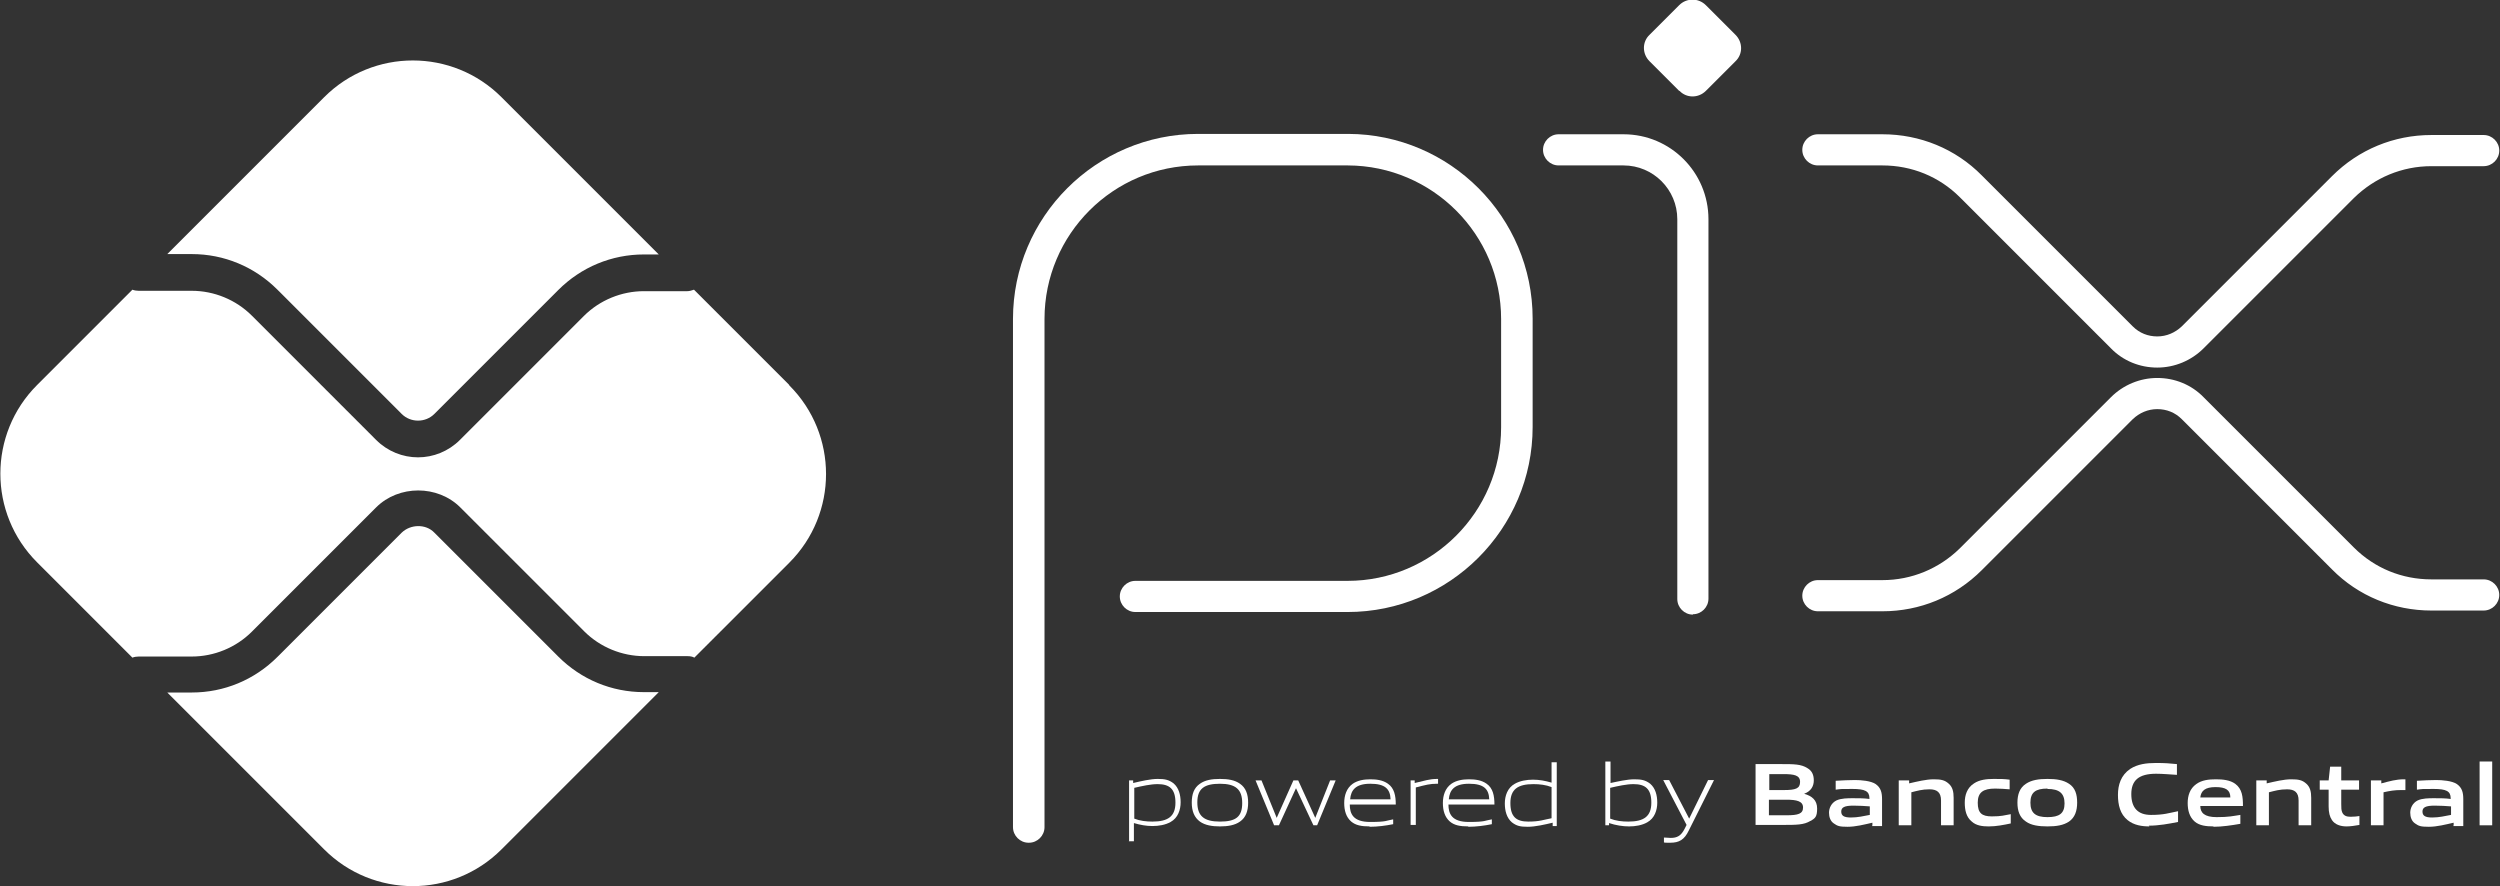 <?xml version="1.0" encoding="UTF-8"?>
<svg xmlns="http://www.w3.org/2000/svg" version="1.1" xmlns:cc="http://creativecommons.org/ns#" xmlns:dc="http://purl.org/dc/elements/1.1/" xmlns:rdf="http://www.w3.org/1999/02/22-rdf-syntax-ns#" xmlns:svg="http://www.w3.org/2000/svg" viewBox="0 0 674 238.9">
  <rect x="0" y="0" width="674" height="238.9" fill="#333333" stroke="none"/>
  <defs>
    <style>
      .cls-1 {
        fill: #fff;
      }
    </style>
  </defs>
  <!-- Generator: Adobe Illustrator 28.6.0, SVG Export Plug-In . SVG Version: 1.2.0 Build 709)  -->
  <g>
    <g id="svg859">
      <g id="layer1">
        <g id="path2356">
          <path class="cls-1" d="M277.3,227.2c-2.3,0-4.2-1.9-4.2-4.2V86c0-27.5,22.4-49.9,49.9-49.9h40.5c27.4.1,49.7,22.4,49.7,49.8v29.2c0,27.5-22.4,49.9-49.9,49.9h-57.2c-2.3,0-4.2-1.9-4.2-4.2s1.9-4.2,4.2-4.2h57.2c22.8,0,41.4-18.6,41.4-41.4v-29.2c0-22.8-18.5-41.3-41.3-41.4h-40.4c-22.8,0-41.4,18.5-41.4,41.4v137c0,2.3-1.9,4.2-4.2,4.2Z"/>
        </g>
        <g id="path2360">
          <path class="cls-1" d="M456.4,165.7c-2.3,0-4.2-1.9-4.2-4.2V59.1c0-8-6.5-14.5-14.5-14.5h-17.5c-2.3,0-4.2-1.9-4.2-4.2s1.9-4.2,4.2-4.2h17.5c12.7,0,22.9,10.3,22.9,22.9v102.3c0,2.3-1.9,4.2-4.2,4.2Z"/>
        </g>
        <g id="path2364">
          <path class="cls-1" d="M452.7,24.5l-8-8c-2-2-2-5.2,0-7.1l8-8c2-2,5.2-2,7.2,0l8,8c2,2,2,5.2,0,7.1l-8,8c-2,2-5.2,2-7.1,0"/>
        </g>
        <g id="path2368">
          <path class="cls-1" d="M581.6,99.1c-4.7,0-9.2-1.8-12.5-5.2l-40.7-40.7c-5.6-5.6-13-8.6-20.9-8.6h-17.4c-2.3,0-4.2-1.9-4.2-4.2s1.9-4.2,4.2-4.2h17.4c10.1,0,19.7,3.9,26.8,11.1l40.7,40.7c1.8,1.8,4.1,2.7,6.6,2.7s4.8-1,6.6-2.7l40.5-40.5c7.2-7.2,16.7-11.1,26.8-11.1h14.1c2.3,0,4.2,1.9,4.2,4.2s-1.9,4.2-4.2,4.2h-14.1c-7.9,0-15.3,3.1-20.9,8.6l-40.5,40.5c-3.3,3.3-7.8,5.2-12.5,5.2Z"/>
        </g>
        <g id="path2372">
          <path class="cls-1" d="M507.5,164.8h-17.4c-2.3,0-4.2-1.9-4.2-4.2s1.9-4.2,4.2-4.2h17.4c7.9,0,15.3-3.1,20.9-8.6l40.7-40.7c3.3-3.3,7.8-5.2,12.5-5.2s9.2,1.8,12.5,5.2l40.5,40.5c5.6,5.6,13,8.6,20.9,8.6h14.1c2.3,0,4.2,1.9,4.2,4.2s-1.9,4.2-4.2,4.2h-14.1c-10.1,0-19.7-3.9-26.8-11.1l-40.5-40.5c-1.8-1.8-4.1-2.7-6.6-2.7s-4.8,1-6.6,2.7l-40.7,40.7c-7.2,7.2-16.7,11.1-26.8,11.1Z"/>
        </g>
        <g id="path2376">
          <path class="cls-1" d="M173.6,186.6c-8.7,0-16.9-3.4-23.1-9.6l-33.4-33.4c-2.3-2.4-6.4-2.3-8.8,0l-33.5,33.5c-6.2,6.2-14.4,9.6-23.1,9.6h-6.6l42.3,42.3c13.2,13.2,34.6,13.2,47.8,0l42.4-42.4h-4Z"/>
        </g>
        <g id="path2380">
          <path class="cls-1" d="M51.7,68.5c8.7,0,16.9,3.4,23.1,9.6l33.5,33.5c2.4,2.4,6.4,2.4,8.8,0l33.4-33.4c6.2-6.2,14.4-9.6,23.1-9.6h4l-42.4-42.4c-13.2-13.2-34.6-13.2-47.8,0l-42.3,42.3h6.6Z"/>
        </g>
        <g id="path2384">
          <path class="cls-1" d="M212.7,103.7l-25.6-25.6c-.6.2-1.2.4-1.8.4h-11.7c-6,0-11.9,2.4-16.2,6.7l-33.4,33.4c-3.1,3.1-7.2,4.7-11.3,4.7s-8.2-1.6-11.3-4.7l-33.5-33.5c-4.3-4.3-10.2-6.7-16.2-6.7h-14.3c-.6,0-1.2-.1-1.7-.3l-25.7,25.7c-13.2,13.2-13.2,34.6,0,47.8l25.7,25.7c.5-.2,1.1-.3,1.7-.3h14.3c6,0,11.9-2.4,16.2-6.7l33.5-33.5c6.1-6.1,16.6-6.1,22.7,0l33.4,33.4c4.3,4.3,10.2,6.7,16.2,6.7h11.7c.6,0,1.3.1,1.8.4l25.6-25.6c13.2-13.2,13.2-34.6,0-47.8"/>
        </g>
        <g id="path2388">
          <path class="cls-1" d="M312.1,211.4c-1.9,0-4.1.5-6.3,1v8.3c1.5.6,3.2.8,4.9.8,4.2,0,6.2-1.4,6.2-5.1s-1.6-5-4.8-5M304.4,226.9v-16.5h1.1v.7c2.1-.5,4.7-1.1,6.6-1.1s3,.2,4.3,1.2c1.4,1.2,1.9,3.1,1.9,5.1s-.7,4.2-2.7,5.3c-1.4.8-3.2,1.1-4.9,1.1s-3.3-.3-5-.8v4.9h-1.4Z"/>
        </g>
        <g id="path2392">
          <path class="cls-1" d="M328.9,211.3c-4.2,0-6.1,1.3-6.1,5s1.8,5.2,6.1,5.2,6-1.3,6-5-1.8-5.2-6-5.2M334.3,221.5c-1.4,1-3.3,1.3-5.4,1.3s-4-.3-5.4-1.3c-1.5-1.1-2.2-2.8-2.2-5.1s.6-4,2.2-5.1c1.4-1,3.2-1.3,5.4-1.3s4,.3,5.4,1.3c1.6,1.1,2.2,2.9,2.2,5.1s-.6,4-2.2,5.1"/>
        </g>
        <g id="path2396">
          <path class="cls-1" d="M354.1,222.5l-4.7-10h0l-4.6,10h-1.3l-5-12.1h1.6l4.1,10.1h0l4.5-10.1h1.3l4.6,10.1h0l4-10.1h1.5l-5,12.1h-1.3Z"/>
        </g>
        <g id="path2400">
          <path class="cls-1" d="M369.4,211.3c-3.9,0-5.2,1.7-5.4,4.2h10.9c-.1-2.8-1.5-4.2-5.4-4.2M369.3,222.8c-2.3,0-3.8-.3-5-1.3-1.4-1.2-1.9-3-1.9-5s.6-4,2.3-5.2c1.3-.9,3-1.2,4.7-1.2s3.4.2,4.8,1.2c1.7,1.2,2.1,3.2,2.1,5.6h-12.4c0,2.5.9,4.7,5.5,4.7s4.3-.4,6.2-.7v1.3c-2,.4-4.2.7-6.4.7"/>
        </g>
        <g id="path2404">
          <path class="cls-1" d="M380.3,222.5v-12.1h1.1v.7c2.7-.6,3.9-1.1,6.1-1.1h.2v1.3h-.3c-1.9,0-3,.3-5.7,1v10.1h-1.4Z"/>
        </g>
        <g id="path2408">
          <path class="cls-1" d="M396,211.3c-3.9,0-5.2,1.7-5.4,4.2h10.9c-.1-2.8-1.5-4.2-5.4-4.2M395.9,222.8c-2.3,0-3.8-.3-5-1.3-1.4-1.2-1.9-3-1.9-5s.6-4,2.3-5.2c1.3-.9,3-1.2,4.7-1.2s3.4.2,4.8,1.2c1.7,1.2,2.1,3.2,2.1,5.6h-12.4c0,2.5.9,4.7,5.5,4.7s4.3-.4,6.2-.7v1.3c-2,.4-4.2.7-6.4.7"/>
        </g>
        <g id="path2412">
          <path class="cls-1" d="M418.3,212.2c-1.5-.6-3.2-.8-4.9-.8-4.2,0-6.2,1.4-6.2,5.1s1.6,5,4.8,5,4.1-.5,6.3-.9v-8.4ZM418.6,222.5v-.7c-2.1.5-4.7,1.1-6.7,1.1s-3-.2-4.3-1.2c-1.4-1.2-1.9-3.1-1.9-5.1s.7-4.2,2.7-5.3c1.4-.8,3.2-1.1,4.9-1.1s3.3.3,5,.8v-5.5h1.4v17.2h-1.1Z"/>
        </g>
        <g id="path2416">
          <path class="cls-1" d="M440.4,211.4c-1.9,0-4.1.5-6.3,1v8.3c1.5.6,3.2.8,4.9.8,4.2,0,6.2-1.4,6.2-5.1s-1.6-5-4.8-5M444.1,221.7c-1.4.8-3.2,1.1-4.9,1.1s-3.6-.3-5.4-.9v.6h-1v-17.2h1.4v5.8c1.9-.4,4.5-1,6.4-1s3,.2,4.3,1.2c1.4,1.2,1.9,3.1,1.9,5.1s-.7,4.2-2.7,5.3"/>
        </g>
        <g id="path2420">
          <path class="cls-1" d="M448.6,227.1v-1.3c.7,0,1.3.1,1.8.1,1.7,0,2.8-.5,3.8-2.5l.5-1-6.3-12.1h1.6l5.4,10.4h0l5.1-10.4h1.6l-6.8,13.6c-1.2,2.5-2.6,3.3-5,3.3s-1.1,0-1.7-.1"/>
        </g>
        <g id="path2424">
          <path class="cls-1" d="M481.6,215.6h-4.7v4.2h4.7c3.2,0,4.5-.4,4.5-2.1s-1.7-2.1-4.5-2.1M480.8,208.7h-3.8v4.3h3.9c3.2,0,4.4-.4,4.4-2.2s-1.6-2.1-4.5-2.1M488.1,221.3c-1.7,1.1-3.8,1.1-7.6,1.1h-7.2v-16.4h7c3.3,0,5.3,0,7,1.1,1.2.7,1.7,1.8,1.7,3.3s-.7,2.9-2.6,3.6h0c2.1.6,3.5,1.7,3.5,4s-.6,2.6-1.7,3.3"/>
        </g>
        <g id="path2428">
          <path class="cls-1" d="M504.1,217.4c-1.4-.1-2.8-.2-4.4-.2-2.5,0-3.3.5-3.3,1.6s.7,1.6,2.6,1.6,3.5-.4,5.1-.7v-2.3ZM504.8,222.5v-.7c-2.2.5-4.5,1.1-6.7,1.1s-2.7-.2-3.7-.9c-.9-.6-1.3-1.7-1.3-2.9s.6-2.6,2-3.3c1.3-.6,3-.6,4.5-.6s3,0,4.4.2v-.2c0-1.9-1.2-2.5-4.6-2.5s-2.9,0-4.5.2v-2.4c1.7-.1,3.6-.2,5.2-.2s4.3.2,5.6,1.1c1.4,1,1.7,2.3,1.7,4.1v7.2h-2.7Z"/>
        </g>
        <g id="path2432">
          <path class="cls-1" d="M523.3,222.5v-6.7c0-2.2-1.1-3-3.1-3s-3.3.4-4.9.8v8.9h-3.4v-12.1h2.8v.8c2.2-.5,4.6-1.1,6.6-1.1s3,.2,4.1,1.2c1,.9,1.3,2.1,1.3,3.8v7.4h-3.3Z"/>
        </g>
        <g id="path2436">
          <path class="cls-1" d="M536.1,222.8c-1.6,0-3.3-.2-4.5-1.3-1.5-1.2-1.9-3.1-1.9-5.1s.6-4,2.5-5.2c1.5-1,3.4-1.2,5.3-1.2s2.8,0,4.3.2v2.6c-1.2-.1-2.7-.2-3.9-.2-3.2,0-4.7,1-4.7,3.8s1.1,3.7,3.8,3.7,3.3-.3,5.1-.6v2.5c-1.9.4-3.9.8-5.9.8"/>
        </g>
        <g id="path2440">
          <path class="cls-1" d="M552,212.6c-3.2,0-4.6,1-4.6,3.8s1.4,3.9,4.6,3.9,4.6-1,4.6-3.7-1.4-3.9-4.6-3.9M557.8,221.5c-1.5,1-3.4,1.3-5.8,1.3s-4.4-.3-5.8-1.3c-1.7-1.1-2.3-2.9-2.3-5.1s.6-4,2.3-5.1c1.5-1,3.4-1.3,5.8-1.3s4.3.3,5.8,1.3c1.7,1.1,2.2,2.9,2.2,5.1s-.6,4-2.2,5.1"/>
        </g>
        <g id="path2444">
          <path class="cls-1" d="M579.5,222.8c-2,0-4.2-.3-5.9-1.7-2-1.6-2.6-4.1-2.6-6.8s.8-5.3,3.3-7c2-1.3,4.4-1.6,6.9-1.6s3.7.1,5.7.3v2.9c-1.7-.1-3.9-.3-5.6-.3-4.7,0-6.7,1.8-6.7,5.5s1.8,5.6,5.3,5.6,4.8-.5,7.3-1v2.9c-2.5.5-5.2,1-7.9,1"/>
        </g>
        <g id="path2448">
          <path class="cls-1" d="M597.3,212.2c-2.8,0-3.9,1-4.1,2.8h8.1c0-2-1.2-2.8-4-2.8M596.8,222.8c-2,0-3.8-.2-5.1-1.3-1.4-1.2-1.9-3-1.9-5s.6-3.9,2.3-5.1c1.5-1.1,3.4-1.3,5.3-1.3s3.8.2,5.2,1.2c1.9,1.4,2.1,3.5,2.1,6h-11.5c0,1.8,1.1,3,4.4,3s4.4-.3,6.4-.6v2.4c-2.3.4-4.9.8-7.3.8"/>
        </g>
        <g id="path2452">
          <path class="cls-1" d="M619.7,222.5v-6.7c0-2.2-1.1-3-3.1-3s-3.3.4-4.9.8v8.9h-3.4v-12.1h2.8v.8c2.2-.5,4.6-1.1,6.6-1.1s3,.2,4.1,1.2c1,.9,1.3,2.1,1.3,3.8v7.4h-3.3Z"/>
        </g>
        <g id="path2456">
          <path class="cls-1" d="M632.6,222.8c-1.6,0-3.1-.5-3.9-1.7-.6-.9-.9-2-.9-3.7v-4.5h-2.4v-2.5h2.4l.4-3.7h3v3.7h4.8v2.5h-4.8v3.9c0,.9,0,1.7.3,2.3.4.8,1.1,1.1,2.2,1.1s1.7-.1,2.4-.2v2.4c-1.1.2-2.4.4-3.5.4"/>
        </g>
        <g id="path2460">
          <path class="cls-1" d="M639.2,222.5v-12.1h2.8v.8c2.3-.6,4-1.1,6.1-1.1s.2,0,.4,0v2.9c-.4,0-.8,0-1.2,0-1.7,0-2.9.2-4.7.6v8.9h-3.4Z"/>
        </g>
        <g id="path2464">
          <path class="cls-1" d="M660.8,217.4c-1.4-.1-2.8-.2-4.4-.2-2.5,0-3.3.5-3.3,1.6s.7,1.6,2.6,1.6,3.5-.4,5.1-.7v-2.3ZM661.5,222.5v-.7c-2.2.5-4.5,1.1-6.7,1.1s-2.7-.2-3.7-.9c-.9-.6-1.3-1.7-1.3-2.9s.6-2.6,2-3.3c1.3-.6,3-.6,4.5-.6s3,0,4.4.2v-.2c0-1.9-1.2-2.5-4.6-2.5s-2.9,0-4.5.2v-2.4c1.7-.1,3.6-.2,5.2-.2s4.3.2,5.6,1.1c1.4,1,1.7,2.3,1.7,4.1v7.2h-2.7Z"/>
        </g>
        <g id="path2466">
          <path class="cls-1" d="M668.5,205.3h3.4v17.2h-3.4v-17.2Z"/>
        </g>
      </g>
    </g>
  </g>
</svg>